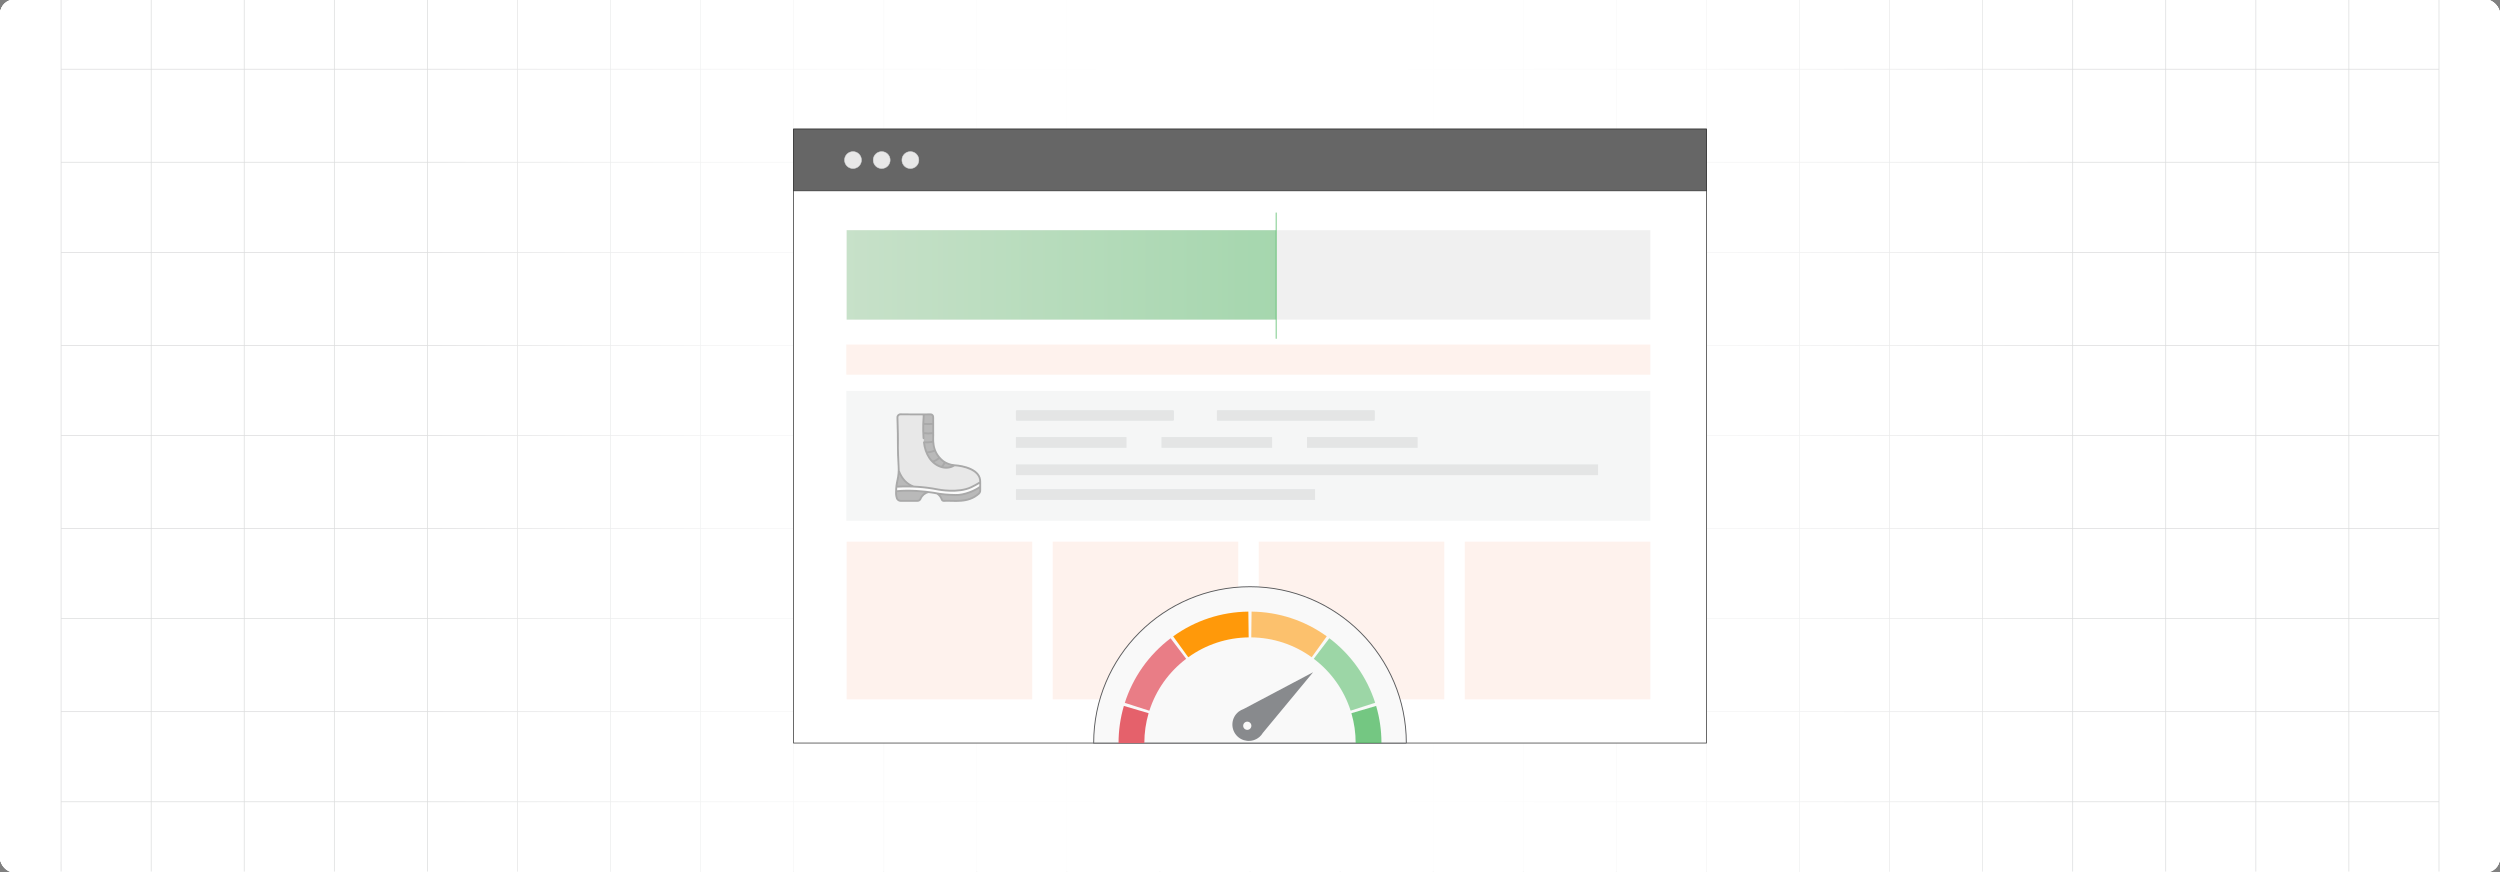 <?xml version="1.0" encoding="UTF-8"?><svg id="Layer_1" xmlns="http://www.w3.org/2000/svg" xmlns:xlink="http://www.w3.org/1999/xlink" viewBox="0 0 860 300"><rect x="0" y="0" width="860" height="300" fill="#808080" stroke="none"/><defs><clipPath id="clippath"><rect x=".011" y="-.187" width="860" height="300" fill="none" stroke-width="0"/></clipPath><linearGradient id="linear-gradient" x1="145.011" y1="149.813" x2="715.011" y2="149.813" gradientUnits="userSpaceOnUse"><stop offset="0" stop-color="#fff" stop-opacity="0"/><stop offset=".039" stop-color="#fff" stop-opacity=".179"/><stop offset=".087" stop-color="#fff" stop-opacity=".369"/><stop offset=".137" stop-color="#fff" stop-opacity=".539"/><stop offset=".189" stop-color="#fff" stop-opacity=".681"/><stop offset=".244" stop-color="#fff" stop-opacity=".797"/><stop offset=".301" stop-color="#fff" stop-opacity=".887"/><stop offset=".363" stop-color="#fff" stop-opacity=".951"/><stop offset=".432" stop-color="#fff" stop-opacity=".988"/><stop offset=".523" stop-color="#fff"/><stop offset=".583" stop-color="#fff" stop-opacity=".984"/><stop offset=".643" stop-color="#fff" stop-opacity=".937"/><stop offset=".703" stop-color="#fff" stop-opacity=".858"/><stop offset=".763" stop-color="#fff" stop-opacity=".747"/><stop offset=".823" stop-color="#fff" stop-opacity=".604"/><stop offset=".883" stop-color="#fff" stop-opacity=".428"/><stop offset=".943" stop-color="#fff" stop-opacity=".225"/><stop offset="1" stop-color="#fff" stop-opacity="0"/></linearGradient><linearGradient id="linear-gradient-2" x1="291.253" y1="94.565" x2="438.988" y2="94.565" gradientUnits="userSpaceOnUse"><stop offset=".001" stop-color="#95ce99"/><stop offset=".999" stop-color="#4ab75d"/></linearGradient></defs><rect width="860" height="300" rx="5" ry="5" fill="#fff" stroke-width="0"/><rect y="0" width="860" height="300" rx="5" ry="5" fill="#fff" stroke-width="0"/><rect x="-.011" y=".187" width="860" height="300" rx="5" ry="5" fill="#fff" stroke-width="0"/><rect x="-.011" y=".187" width="860" height="300" rx="5" ry="5" fill="#fff" stroke-width="0"/><rect x=".011" y="-.187" width="860" height="300" rx="5" ry="5" fill="#fff" stroke-width="0"/><rect x=".011" y="-.187" width="860" height="300" rx="5" ry="5" fill="#fff" stroke-width="0"/><g clip-path="url(#clippath)"><rect x=".011" y="-.187" width="860" height="300" rx="5" ry="5" fill="#fff" stroke-width="0"/><rect x="21.011" y="-7.187" width="818" height="315" fill="none" stroke="#dbdcdd" stroke-miterlimit="10" stroke-width=".25"/><line x1="21.011" y1="275.813" x2="839.011" y2="275.813" fill="none" stroke="#dbdcdd" stroke-miterlimit="10" stroke-width=".25"/><line x1="21.011" y1="244.813" x2="839.011" y2="244.813" fill="none" stroke="#dbdcdd" stroke-miterlimit="10" stroke-width=".25"/><line x1="21.011" y1="212.813" x2="839.011" y2="212.813" fill="none" stroke="#dbdcdd" stroke-miterlimit="10" stroke-width=".25"/><line x1="21.011" y1="181.813" x2="839.011" y2="181.813" fill="none" stroke="#dbdcdd" stroke-miterlimit="10" stroke-width=".25"/><line x1="21.011" y1="149.813" x2="839.011" y2="149.813" fill="none" stroke="#dbdcdd" stroke-miterlimit="10" stroke-width=".25"/><line x1="21.011" y1="118.813" x2="839.011" y2="118.813" fill="none" stroke="#dbdcdd" stroke-miterlimit="10" stroke-width=".25"/><line x1="21.011" y1="86.813" x2="839.011" y2="86.813" fill="none" stroke="#dbdcdd" stroke-miterlimit="10" stroke-width=".25"/><line x1="21.011" y1="55.813" x2="839.011" y2="55.813" fill="none" stroke="#dbdcdd" stroke-miterlimit="10" stroke-width=".25"/><line x1="21.011" y1="23.813" x2="839.011" y2="23.813" fill="none" stroke="#dbdcdd" stroke-miterlimit="10" stroke-width=".25"/><polyline points="808.011 307.813 808.011 276.083 808.011 244.615 808.011 213.137 808.011 181.66 808.011 150.192 808.011 118.715 808.011 87.237 808.011 55.769 808.011 55.76 808.011 24.292 808.011 -7.187" fill="none" stroke="#dbdcdd" stroke-miterlimit="10" stroke-width=".25"/><polyline points="776.011 307.813 776.011 276.083 776.011 244.615 776.011 213.137 776.011 181.66 776.011 150.192 776.011 118.715 776.011 87.237 776.011 55.769 776.011 55.76 776.011 24.292 776.011 -7.187" fill="none" stroke="#dbdcdd" stroke-miterlimit="10" stroke-width=".25"/><polyline points="745.011 307.813 745.011 276.083 745.011 244.615 745.011 213.137 745.011 181.66 745.011 150.192 745.011 118.715 745.011 87.237 745.011 55.769 745.011 55.76 745.011 24.292 745.011 -7.187" fill="none" stroke="#dbdcdd" stroke-miterlimit="10" stroke-width=".25"/><polyline points="713.011 307.813 713.011 276.083 713.011 244.615 713.011 213.137 713.011 181.66 713.011 150.192 713.011 118.715 713.011 87.237 713.011 55.769 713.011 55.76 713.011 24.292 713.011 -7.187" fill="none" stroke="#dbdcdd" stroke-miterlimit="10" stroke-width=".25"/><polyline points="682.011 307.813 682.011 276.083 682.011 244.615 682.011 213.137 682.011 181.66 682.011 150.192 682.011 118.715 682.011 87.237 682.011 55.769 682.011 55.76 682.011 24.292 682.011 -7.187" fill="none" stroke="#dbdcdd" stroke-miterlimit="10" stroke-width=".25"/><polyline points="650.011 307.813 650.011 276.083 650.011 244.615 650.011 213.137 650.011 181.66 650.011 150.192 650.011 118.715 650.011 87.237 650.011 55.769 650.011 55.76 650.011 24.292 650.011 -7.187" fill="none" stroke="#dbdcdd" stroke-miterlimit="10" stroke-width=".25"/><polyline points="619.011 307.813 619.011 276.083 619.011 244.615 619.011 213.137 619.011 181.66 619.011 150.192 619.011 118.715 619.011 87.237 619.011 55.769 619.011 55.76 619.011 24.292 619.011 -7.187" fill="none" stroke="#dbdcdd" stroke-miterlimit="10" stroke-width=".25"/><polyline points="587.011 307.813 587.011 276.083 587.011 244.615 587.011 213.137 587.011 181.66 587.011 150.192 587.011 118.715 587.011 87.237 587.011 55.769 587.011 55.76 587.011 24.292 587.011 -7.187" fill="none" stroke="#dbdcdd" stroke-miterlimit="10" stroke-width=".25"/><polyline points="556.011 307.813 556.011 276.083 556.011 244.615 556.011 213.137 556.011 181.66 556.011 150.192 556.011 118.715 556.011 87.237 556.011 55.769 556.011 55.76 556.011 24.292 556.011 -7.187" fill="none" stroke="#dbdcdd" stroke-miterlimit="10" stroke-width=".25"/><polyline points="524.011 307.813 524.011 276.083 524.011 244.615 524.011 213.137 524.011 181.66 524.011 150.192 524.011 118.715 524.011 87.237 524.011 55.769 524.011 55.76 524.011 24.292 524.011 -7.187" fill="none" stroke="#dbdcdd" stroke-miterlimit="10" stroke-width=".25"/><polyline points="493.011 307.813 493.011 276.083 493.011 244.615 493.011 213.137 493.011 181.66 493.011 150.192 493.011 118.715 493.011 87.237 493.011 55.769 493.011 55.76 493.011 24.292 493.011 -7.187" fill="none" stroke="#dbdcdd" stroke-miterlimit="10" stroke-width=".25"/><polyline points="461.011 307.813 461.011 276.083 461.011 244.615 461.011 213.137 461.011 181.66 461.011 150.192 461.011 118.715 461.011 87.237 461.011 55.769 461.011 55.76 461.011 24.292 461.011 -7.187" fill="none" stroke="#dbdcdd" stroke-miterlimit="10" stroke-width=".25"/><polyline points="430.011 307.813 430.011 276.083 430.011 244.615 430.011 213.137 430.011 181.66 430.011 150.192 430.011 118.715 430.011 87.237 430.011 55.769 430.011 55.76 430.011 24.292 430.011 -7.187" fill="none" stroke="#dbdcdd" stroke-miterlimit="10" stroke-width=".25"/><polyline points="399.011 307.813 399.011 276.083 399.011 244.615 399.011 213.137 399.011 181.66 399.011 150.192 399.011 118.715 399.011 87.237 399.011 55.769 399.011 55.76 399.011 24.292 399.011 -7.187" fill="none" stroke="#dbdcdd" stroke-miterlimit="10" stroke-width=".25"/><polyline points="367.011 307.813 367.011 276.083 367.011 244.615 367.011 213.137 367.011 181.66 367.011 150.192 367.011 118.715 367.011 87.237 367.011 55.769 367.011 55.76 367.011 24.292 367.011 -7.187" fill="none" stroke="#dbdcdd" stroke-miterlimit="10" stroke-width=".25"/><polyline points="336.011 307.813 336.011 276.083 336.011 244.615 336.011 213.137 336.011 181.66 336.011 150.192 336.011 118.715 336.011 87.237 336.011 55.769 336.011 55.76 336.011 24.292 336.011 -7.187" fill="none" stroke="#dbdcdd" stroke-miterlimit="10" stroke-width=".25"/><polyline points="304.011 307.813 304.011 276.083 304.011 244.615 304.011 213.137 304.011 181.66 304.011 150.192 304.011 118.715 304.011 87.237 304.011 55.769 304.011 55.76 304.011 24.292 304.011 -7.187" fill="none" stroke="#dbdcdd" stroke-miterlimit="10" stroke-width=".25"/><polyline points="273.011 307.813 273.011 276.083 273.011 244.615 273.011 213.137 273.011 181.66 273.011 150.192 273.011 118.715 273.011 87.237 273.011 55.769 273.011 55.76 273.011 24.292 273.011 -7.187" fill="none" stroke="#dbdcdd" stroke-miterlimit="10" stroke-width=".25"/><polyline points="241.011 307.813 241.011 276.083 241.011 244.615 241.011 213.137 241.011 181.66 241.011 150.192 241.011 118.715 241.011 87.237 241.011 55.769 241.011 55.76 241.011 24.292 241.011 -7.187" fill="none" stroke="#dbdcdd" stroke-miterlimit="10" stroke-width=".25"/><polyline points="210.011 307.813 210.011 276.083 210.011 244.615 210.011 213.137 210.011 181.66 210.011 150.192 210.011 118.715 210.011 87.237 210.011 55.769 210.011 55.76 210.011 24.292 210.011 -7.187" fill="none" stroke="#dbdcdd" stroke-miterlimit="10" stroke-width=".25"/><polyline points="178.011 307.813 178.011 276.083 178.011 244.615 178.011 213.137 178.011 181.66 178.011 150.192 178.011 118.715 178.011 87.237 178.011 55.769 178.011 55.76 178.011 24.292 178.011 -7.187" fill="none" stroke="#dbdcdd" stroke-miterlimit="10" stroke-width=".25"/><polyline points="147.011 307.813 147.011 276.083 147.011 244.615 147.011 213.137 147.011 181.66 147.011 150.192 147.011 118.715 147.011 87.237 147.011 55.769 147.011 55.76 147.011 24.292 147.011 -7.187" fill="none" stroke="#dbdcdd" stroke-miterlimit="10" stroke-width=".25"/><polyline points="115.011 307.813 115.011 276.083 115.011 244.615 115.011 213.137 115.011 181.66 115.011 150.192 115.011 118.715 115.011 87.237 115.011 55.769 115.011 55.76 115.011 24.292 115.011 -7.187" fill="none" stroke="#dbdcdd" stroke-miterlimit="10" stroke-width=".25"/><polyline points="84.011 307.813 84.011 276.083 84.011 244.615 84.011 213.137 84.011 181.66 84.011 150.192 84.011 118.715 84.011 87.237 84.011 55.769 84.011 55.76 84.011 24.292 84.011 -7.187" fill="none" stroke="#dbdcdd" stroke-miterlimit="10" stroke-width=".25"/><polyline points="52.011 307.813 52.011 276.083 52.011 244.615 52.011 213.137 52.011 181.66 52.011 150.192 52.011 118.715 52.011 87.237 52.011 55.769 52.011 55.76 52.011 24.292 52.011 -7.187" fill="none" stroke="#dbdcdd" stroke-miterlimit="10" stroke-width=".25"/><rect x="145.011" y="-.187" width="570" height="300" fill="url(#linear-gradient)" stroke-width="0"/></g><rect x="272.989" y="44.393" width="314.021" height="211.214" fill="#fff" stroke="#333" stroke-miterlimit="10" stroke-width=".25"/><rect x="272.989" y="44.425" width="314.021" height="21.211" fill="#666" stroke="#333" stroke-miterlimit="10" stroke-width=".25"/><circle cx="293.431" cy="55.06" r="2.909" fill="#fff" opacity=".85" stroke="#dbdcdd" stroke-miterlimit="10" stroke-width=".199"/><circle cx="303.301" cy="55.06" r="2.909" fill="#fff" opacity=".85" stroke="#dbdcdd" stroke-miterlimit="10" stroke-width=".199"/><circle cx="313.17" cy="55.06" r="2.909" fill="#fff" opacity=".85" stroke="#dbdcdd" stroke-miterlimit="10" stroke-width=".199"/><rect x="291.13" y="118.517" width="276.585" height="10.371" fill="#f26322" opacity=".08" stroke-width="0"/><rect x="291.13" y="134.472" width="276.585" height="44.676" fill="#e6e7e7" opacity=".41" stroke-width="0"/><g opacity=".57"><path d="M308.262,169.013s-.147,1.283.283,2.409c.207.531.721.879,1.291.876h5.769c.452-0.0.86-.27,1.037-.685,1.314-3.277,6.144-3.212,7.307.146.077.314.357.537.681.54h5.269s4.523-.08,6.871-2.53c.275-.291.428-.677.425-1.078v-1.277l-27.861.458-1.073,1.141Z" fill="#8b8b8b" stroke-width="0"/><path d="M309.778,142.52c2.158.057,7.131.005,10.228.102.503-.012.921.387.933.89 0.0.005 0.0.011 0.0.016.011,1.566.006,4.718-.029,7.402,0,0-.342,5.031,3.407,7.769,1.148.838,2.628,1.237,4.045,1.349,2.434.193,8.677,1.116,8.833,5.523-.006.612-.042,1.261,0,1.842-1.246,1.079-5.482,3.087-8.8,2.859-1.535-.029-3.877-.146-6.103-.54-1.007-.286-1.97-.46-2.865-.462-2.564-.324-7.24-.757-11.151-.26.046-1.322.126-2.449.467-3.871.355-1.502.487-3.048.394-4.588-.155-2.409-.334-6.074-.246-9.132,0,0-.002-3.065-.175-7.814-.025-.574.419-1.059.993-1.084.023-.001.046-.001.069-.001Z" fill="#ddd" stroke-width="0"/><path d="M314.32,167.386c-2.842-.974-4.355-3.329-5.158-5.461.014,1.764-.65,3.87-.808,5.513l-.093,1.575c1.947-.247,4.085-.265,6.058-.179v-1.448Z" fill="#8b8b8b" stroke-width="0"/><path d="M321.009,150.936c.035-2.684.019-5.935.008-7.501-.003-.504-.414-.909-.918-.906-.005,0-.011 0-.016 0-.703.016-1.48.026-2.289.032-.218,2.056-.878,11.416,1.909,14.962,1.484,2.24,5.063,4.731,8.661,2.526-6.207-.471-7.581-6.922-7.354-9.114Z" fill="#8b8b8b" stroke-width="0"/><path d="M334.1,167.597c-4.529,2.158-11.371.793-11.371.793-4.731-.928-9.561-1.248-14.373-.951-.06.523-.091,1.048-.093,1.575,13.329-1.524,19.701,4.718,28.933-1.599v-1.518c-1.0.623-2.034,1.19-3.096,1.7Z" fill="#fff" stroke-width="0"/><path d="M308.241,171.537c.257.656.89,1.087,1.594,1.085h5.769c.582-0,1.107-.347,1.336-.882.435-1.079,1.369-1.877,2.502-2.139,1.532.195,1.658.232,2.732.439.687.419,1.207,1.064,1.468,1.825.122.445.526.754.987.756,3.574-.224,8.353.99,12.374-2.629.334-.351.519-.818.515-1.303.005-.683-.004-2.106,0-2.795.198-4.818-6.363-5.987-9.132-6.171-1.359-.097-2.663-.57-3.769-1.365-4.14-3.387-3.131-7.57-3.269-9.405.009-1.855.002-3.725-.006-5.01.01-.511.022-1.03-.379-1.392-.307-.315-.744-.38-1.166-.343-.353.007-.708.013-1.062.017-3.187.039-7.212-.008-8.954-.032-.753-.015-1.376.584-1.391,1.337-.001.029-0.0.057.001.086.329,9.156-.037,10.075.421,16.954.091,1.509-.039,3.023-.386,4.494-.308,1.288-.473,2.607-.491,3.932-.018.182-.123,1.421.304,2.54ZM309.061,165.213c.149-.643.261-1.294.334-1.949.834,1.652,1.97,2.921,3.355,3.749-1.709-.03-3.096.021-4.026.076.081-.631.193-1.257.336-1.876ZM336.871,167.253c-1.382,1.112-5.296,2.844-8.199,2.698-2.043-.015-4.989-.217-7.33-.735-3.372-.535-8.664-1.028-12.748-.569.008-.217.024-.525.059-.902,4.693-.263,9.4.06,14.013.963.284.057,7,1.361,11.575-.818.856-.408,1.738-.883,2.631-1.416l-0.0.779ZM316.623,170.933c-.267.448-.376,1.044-1.018,1.041h-5.769c-.435.002-.827-.263-.987-.667-.286-.75-.296-1.592-.28-2.003,3.217-.371,6.941-.129,9.526.143-.609.362-1.116.874-1.472,1.486ZM336.536,169.544c-3.788,3.377-8.513,2.21-11.905,2.429-.186-.005-.342-.14-.375-.323-.182-.522-.466-1.003-.835-1.414,1.74.228,3.491.349,5.246.364,2.86.103,6.434-1.312,8.204-2.553.002.504.066,1.119-.335,1.496ZM327.289,160.224c-.892.351-1.866.438-2.805.251.279-.299.514-.636.699-1.001.664.346,1.373.599,2.107.75v0ZM324.236,158.885c.125.091.254.177.384.261-.214.43-.508.815-.868,1.135-.85-.295-1.638-.746-2.323-1.33.472-.213,1.184-.581,1.696-1.046.339.36.711.689,1.111.98ZM318.819,142.876c.333-.004.663-.009.995-.016.246-.009.514-.035.7.16.113.11.178.26.178.418.004.547.008,1.259.011,2.062-.92.073-1.845.072-2.765-.005.041-1.21.112-2.145.153-2.611.252-.002.488-.005.729-.008ZM317.918,146.146c.927.075,1.858.077,2.785.006.002.836.002,1.678-.002,2.53-.921.133-1.857.132-2.778-.004-.024-.902-.021-1.76-.004-2.531h-0ZM321.266,154.777c-.653.274-1.74.449-2.346.521-.349-.904-.584-1.848-.699-2.81.84.039,1.681-.018,2.508-.17.084.838.264,1.663.537,2.459h-0ZM321.499,155.383c.306.728.71,1.411,1.201,2.03-.542.5-1.411.895-1.796,1.056-.78-.777-1.268-1.584-1.72-2.55.582-.077,1.607-.244,2.316-.537h-0ZM309.245,143.06c.139-.142.331-.22.529-.215,1.513.021,4.747.059,7.664.043-.045.523-.119,1.531-.157,2.817-.014.049-.016.101-.004.15-.043,1.459-.021,3.299.1,4.883.011.179.165.316.344.305s.316-.165.305-.344c-0-.003-0-.006-.001-.009-.034-.456-.059-.907-.078-1.351.705.106,1.891.142,2.752.002.005.827-.033,1.484-.016,2.325-1.225.273-2.792.157-2.808.156-.18-.012-.337.124-.349.304-.001.02-.001.04.001.059.2,1.962.816,3.885,1.905,5.519,1.927,2.908,5.834,4.656,9.007,2.679,2.794.169,8.566,1.462,8.432,5.332-.942.58-1.913,1.11-2.91,1.589-4.378,2.086-11.101.781-11.168.767-2.773-.547-5.583-.883-8.407-1.007-2.23-.779-3.877-2.527-4.897-5.197-.063-3.176-.406-6.806-.272-10.448,0-.031-.004-3.126-.175-7.826-.009-.199.064-.392.203-.535Z" fill="#6e6e6e" stroke-width="0"/></g><g opacity=".37"><rect x="349.475" y="141.085" width="54.356" height="3.672" rx=".319" ry=".319" fill="#c6c8c9" stroke-width="0"/><rect x="418.588" y="141.085" width="54.356" height="3.672" rx=".319" ry=".319" fill="#c6c8c9" stroke-width="0"/><rect x="349.475" y="150.352" width="38.052" height="3.707" fill="#c6c8c9" stroke-width="0"/><rect x="399.54" y="150.352" width="38.052" height="3.707" fill="#c6c8c9" stroke-width="0"/><rect x="449.605" y="150.352" width="38.052" height="3.707" fill="#c6c8c9" stroke-width="0"/><rect x="349.497" y="159.74" width="200.238" height="3.707" fill="#c6c8c9" stroke-width="0"/><rect x="349.497" y="168.262" width="102.89" height="3.707" fill="#c6c8c9" stroke-width="0"/></g><rect x="291.253" y="186.328" width="63.823" height="54.249" fill="#f26322" opacity=".08" stroke-width="0"/><rect x="362.133" y="186.328" width="63.823" height="54.249" fill="#f26322" opacity=".08" stroke-width="0"/><rect x="433.013" y="186.328" width="63.823" height="54.249" fill="#f26322" opacity=".08" stroke-width="0"/><rect x="503.893" y="186.328" width="63.823" height="54.249" fill="#f26322" opacity=".08" stroke-width="0"/><rect x="291.253" y="79.19" width="276.462" height="30.749" fill="#f0f0f0" stroke-width="0"/><rect x="291.253" y="79.19" width="147.734" height="30.749" fill="url(#linear-gradient-2)" opacity=".45" stroke-width="0"/><path d="M483.776,255.607c0-29.7-24.076-53.776-53.776-53.776s-53.776,24.076-53.776,53.776h107.553" fill="#f9f9f9" stroke="#58595b" stroke-miterlimit="10" stroke-width=".32"/><path d="M393.651,255.607h-8.871c0-4.343.615-8.639,1.829-12.768l8.511,2.501c-.974,3.316-1.469,6.77-1.469,10.266Z" fill="#e5616b" stroke-width="0"/><path d="M464.613,244.47c-2.292-7.127-6.675-13.299-12.675-17.849l5.359-7.069c7.459,5.655,12.909,13.333,15.761,22.202l-8.445,2.715Z" fill="#4ab75d" opacity=".53" stroke-width="0"/><path d="M395.38,244.491l-8.447-2.71c2.846-8.872,8.292-16.553,15.749-22.213l5.363,7.066c-5.998,4.553-10.378,10.728-12.665,17.857Z" fill="#e5616b" opacity=".81" stroke-width="0"/><path d="M408.76,226.105l-5.189-7.195c7.568-5.458,16.511-8.405,25.863-8.52l.109,8.87c-7.517.093-14.704,2.459-20.783,6.845Z" fill="#ff990a" stroke-width="0"/><path d="M451.222,226.092c-6.081-4.382-13.27-6.744-20.787-6.832l.104-8.87c9.353.109,18.298,3.05,25.869,8.505l-5.186,7.197Z" fill="#ff990a" opacity=".58" stroke-width="0"/><path d="M475.22,255.607h-8.871c0-3.495-.494-6.949-1.469-10.266l8.511-2.501c1.214,4.13,1.829,8.426,1.829,12.768Z" fill="#4ab75d" opacity=".76" stroke-width="0"/><path d="M426.104,244.819c-.03.022-.058.042-.087.065-2.411,1.961-2.775,5.506-.813,7.918,1.961,2.411,5.506,2.776,7.917.814.029-.023.054-.047.083-.07l.014.017.086-.104c.446-.394.817-.846,1.106-1.336l17.299-20.881-23.967,12.684c-.539.184-1.056.456-1.534.811l-.119.063.015.018ZM430.158,248.772c.492.604.4,1.493-.204,1.984s-1.493.4-1.984-.204-.4-1.493.204-1.984,1.493-.4,1.984.204Z" fill="#888a8d" stroke-width="0"/><line x1="438.988" y1="73.123" x2="438.988" y2="116.528" fill="none" stroke="#4ab75d" stroke-miterlimit="10" stroke-width=".25"/></svg>